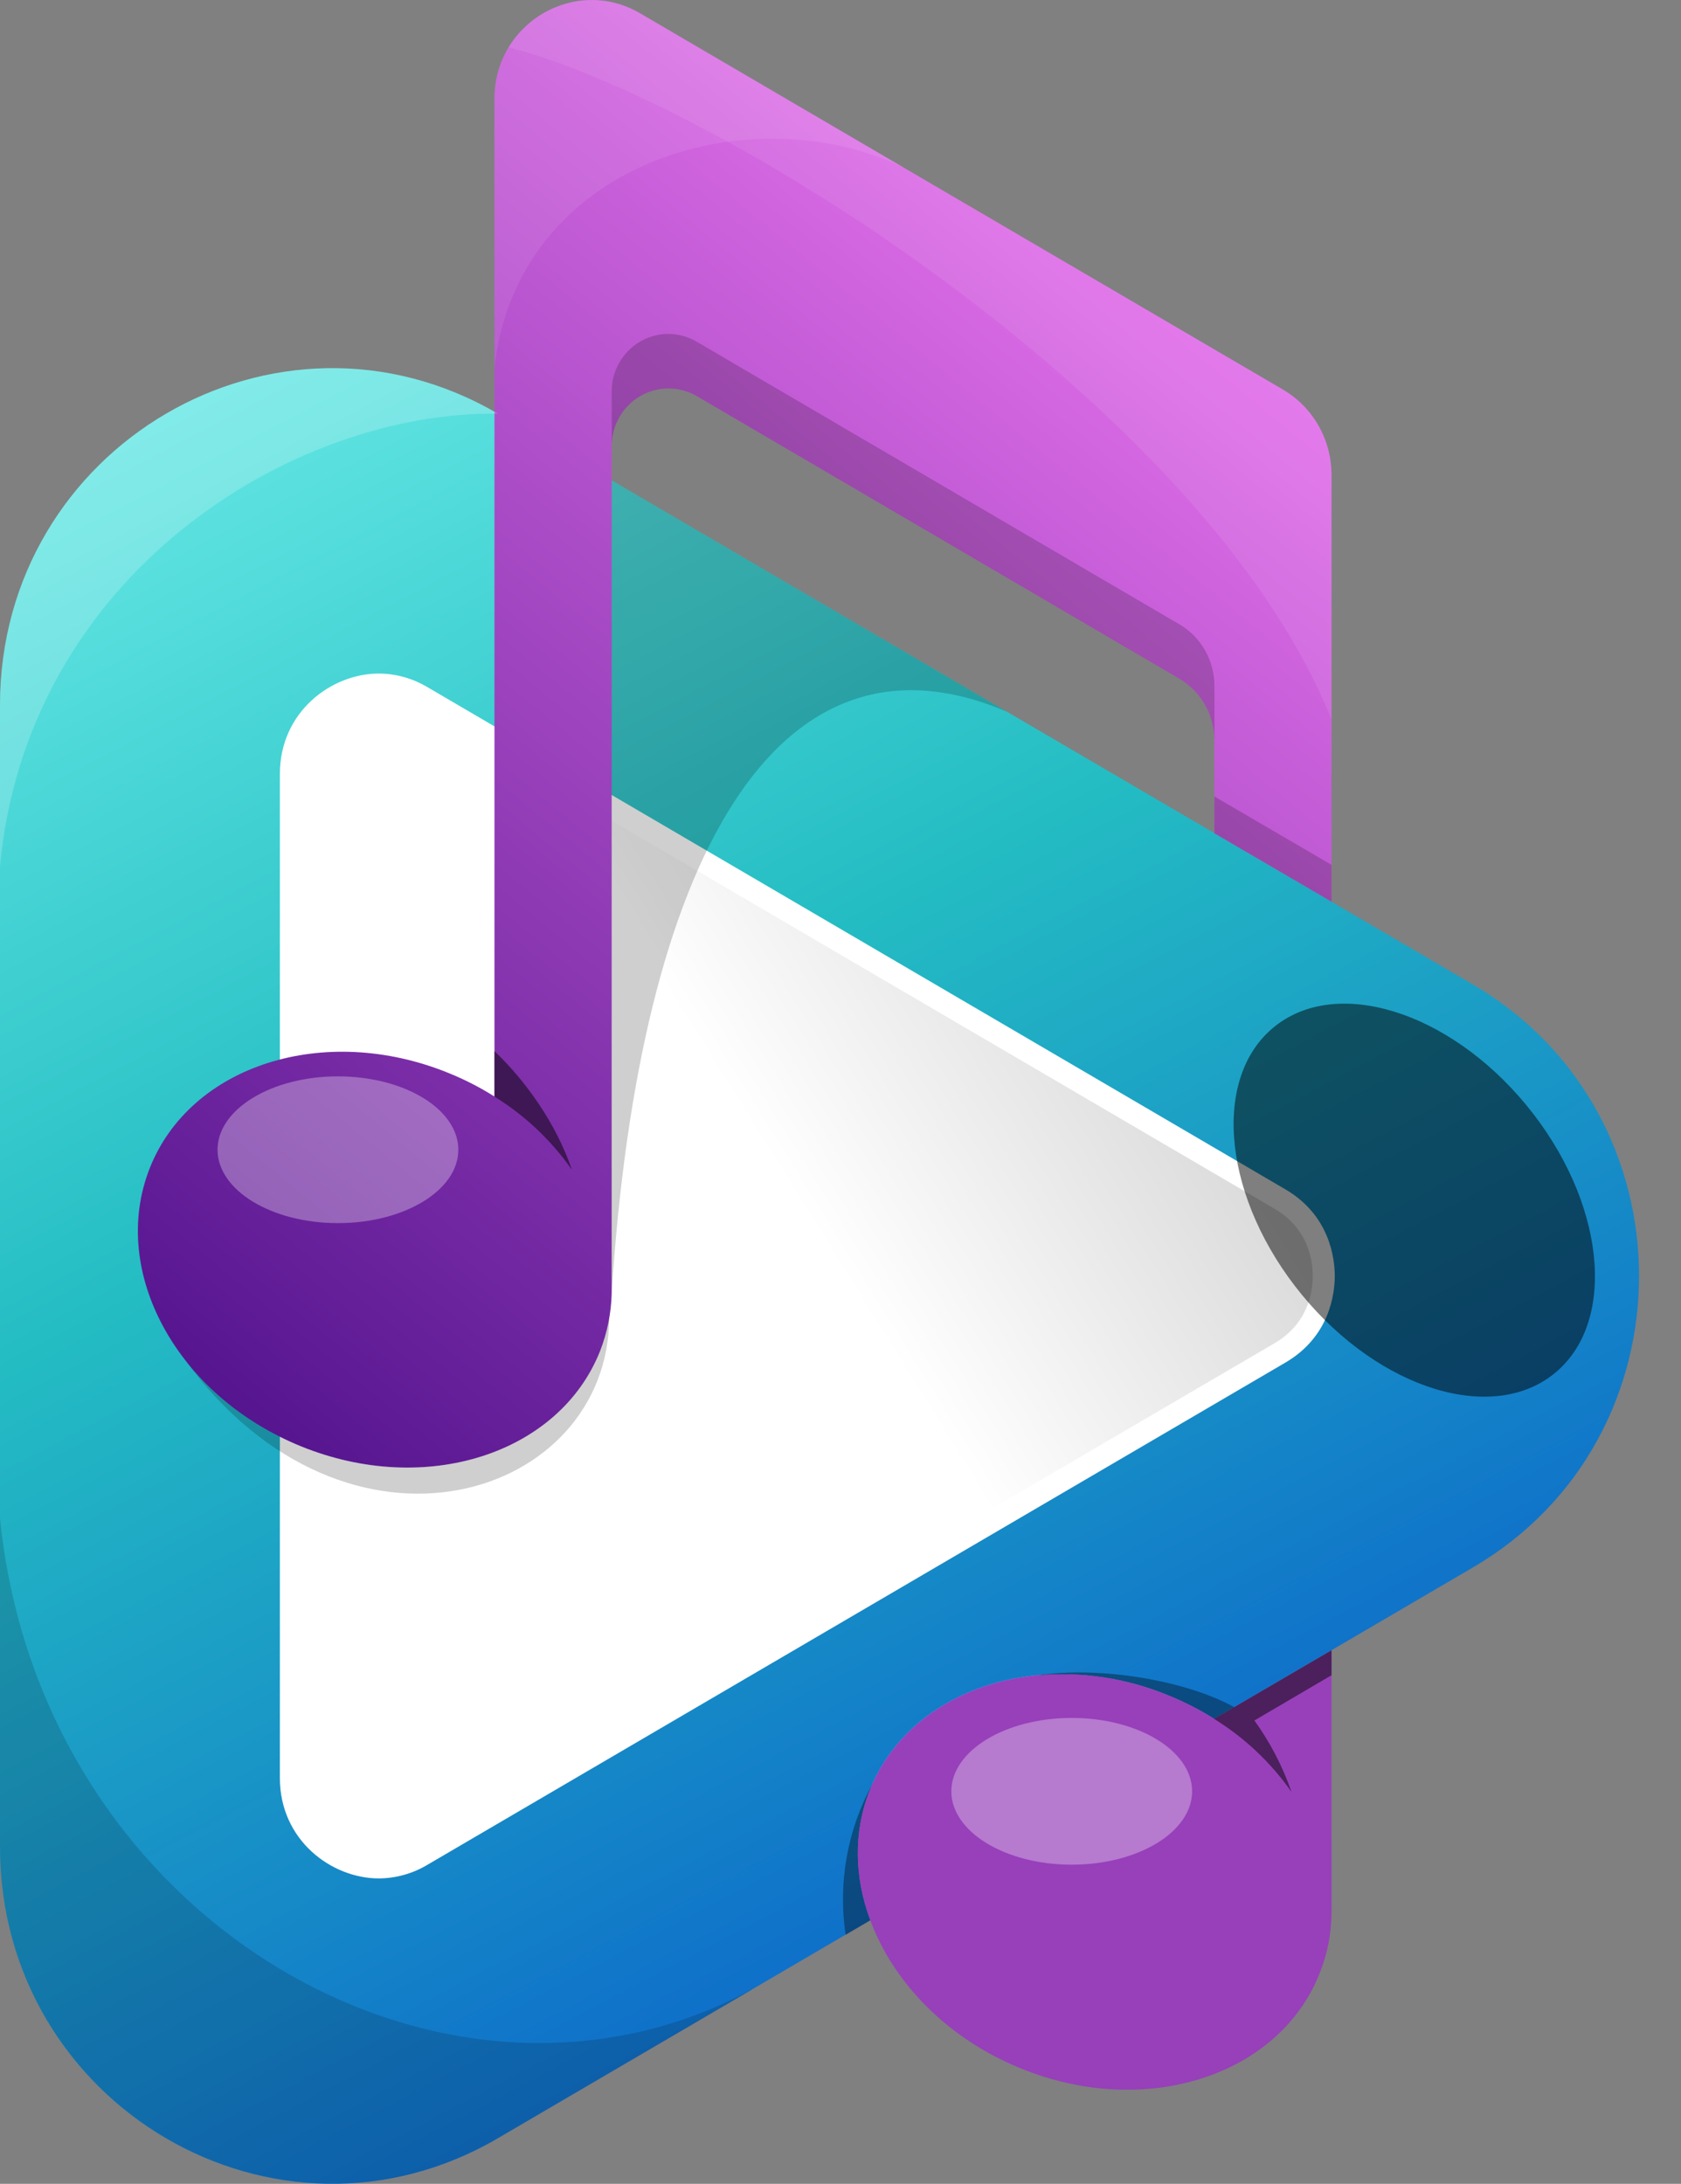 <svg width="77" height="100" viewBox="0 0 77 100" fill="none" xmlns="http://www.w3.org/2000/svg">
<rect x="0" y="0" width="77" height="100" fill="#808080" stroke="none"/>
<path d="M67.473 45.084L22.806 18.945C12.671 13.015 0 20.428 0 32.288V84.568C0 96.429 12.669 103.845 22.804 97.912L67.473 71.772C77.613 65.841 77.613 51.015 67.473 45.084Z" fill="url(#paint0_linear_317_400)"/>
<path d="M17.358 86.015C15.176 86.015 12.82 84.256 12.82 81.417V35.441C12.82 32.6 15.176 30.842 17.357 30.842C18.146 30.848 18.918 31.067 19.596 31.475L58.881 54.463C60.919 55.657 61.14 57.634 61.14 58.429C61.14 59.223 60.919 61.201 58.881 62.393L19.596 85.381C18.919 85.79 18.146 86.009 17.358 86.015Z" fill="white"/>
<path style="mix-blend-mode:multiply" opacity="0.3" d="M17.357 84.994C15.657 84.994 13.827 83.626 13.827 81.416V35.441C13.827 33.231 15.659 31.862 17.357 31.862C17.968 31.869 18.567 32.041 19.092 32.359L58.377 55.347C59.904 56.241 60.132 57.661 60.132 58.428C60.132 59.196 59.904 60.616 58.377 61.51L19.092 84.498C18.567 84.816 17.968 84.987 17.357 84.994Z" fill="url(#paint1_linear_317_400)"/>
<path d="M60.991 21.75V41.287L55.625 38.156V33.901C55.624 33.328 55.474 32.766 55.192 32.27C54.91 31.774 54.504 31.362 54.015 31.075L31.914 18.138C31.519 17.907 31.07 17.787 30.614 17.788C30.158 17.788 29.71 17.911 29.316 18.142C28.921 18.374 28.593 18.707 28.366 19.107C28.138 19.508 28.018 19.962 28.019 20.424V59.234C27.995 60.136 27.815 61.027 27.487 61.866C25.615 66.58 19.495 68.543 13.796 66.233C8.098 63.923 4.994 58.224 6.856 53.501C8.717 48.777 14.848 46.817 20.546 49.134C21.277 49.429 21.981 49.789 22.649 50.211V4.518C22.647 3.69 22.87 2.878 23.294 2.17C24.482 0.202 27.109 -0.687 29.323 0.61L58.768 17.84C59.445 18.237 60.007 18.806 60.397 19.493C60.788 20.179 60.992 20.958 60.991 21.75Z" fill="url(#paint2_linear_317_400)"/>
<path d="M55.618 78.71L39.863 87.923C39.139 85.985 39.078 83.903 39.834 82C41.696 77.277 47.826 75.317 53.514 77.633C54.246 77.927 54.95 78.287 55.618 78.71Z" fill="url(#paint3_linear_317_400)"/>
<path d="M55.627 78.701L60.993 75.568V87.597C60.986 88.542 60.802 89.477 60.449 90.352C58.587 95.075 52.456 97.034 46.769 94.719C43.377 93.341 40.911 90.77 39.862 87.923C39.137 85.985 39.077 83.903 39.832 82C41.695 77.277 47.825 75.317 53.513 77.633C54.245 77.927 54.949 78.287 55.617 78.71C55.616 78.712 55.617 78.713 55.617 78.714C55.617 78.716 55.618 78.717 55.619 78.718C55.62 78.719 55.621 78.72 55.622 78.72C55.623 78.721 55.625 78.721 55.626 78.721L55.627 78.701Z" fill="url(#paint4_linear_317_400)"/>
<g style="mix-blend-mode:multiply" opacity="0.3">
<path d="M26.183 53.531H26.173C25.232 52.196 24.033 51.068 22.649 50.215V48.133C24.099 49.521 25.468 51.449 26.183 53.531Z" fill="black"/>
</g>
<g style="mix-blend-mode:multiply" opacity="0.3">
<path d="M60.991 75.568L55.615 78.71C56.999 79.563 58.197 80.691 59.139 82.026H59.148C58.743 80.867 58.173 79.775 57.457 78.782L60.991 76.71V75.568Z" fill="black"/>
</g>
<path style="mix-blend-mode:screen" opacity="0.3" d="M15.479 56.008C18.525 56.008 20.994 54.503 20.994 52.648C20.994 50.792 18.525 49.288 15.479 49.288C12.434 49.288 9.965 50.792 9.965 52.648C9.965 54.503 12.434 56.008 15.479 56.008Z" fill="url(#paint5_linear_317_400)"/>
<path style="mix-blend-mode:screen" opacity="0.5" d="M71.27 62.835C74.107 60.434 73.503 54.962 69.92 50.611C66.337 46.26 61.133 44.679 58.295 47.08C55.458 49.48 56.062 54.952 59.645 59.303C63.228 63.654 68.432 65.235 71.27 62.835Z" fill="url(#paint6_linear_317_400)"/>
<path style="mix-blend-mode:screen" opacity="0.3" d="M49.092 85.386C52.137 85.386 54.606 83.882 54.606 82.026C54.606 80.171 52.137 78.666 49.092 78.666C46.046 78.666 43.577 80.171 43.577 82.026C43.577 83.882 46.046 85.386 49.092 85.386Z" fill="url(#paint7_linear_317_400)"/>
<g style="mix-blend-mode:multiply" opacity="0.1">
<path d="M28.016 59.234C29.299 39.203 35.651 28.128 46.11 32.585L28.016 21.993V59.234Z" fill="black"/>
</g>
<g style="mix-blend-mode:multiply" opacity="0.2">
<path d="M39.863 87.923V87.934L38.736 88.597C38.38 86.212 38.815 83.776 39.974 81.67C39.924 81.777 39.874 81.885 39.833 81.993C39.078 83.909 39.139 85.985 39.863 87.923Z" fill="black"/>
</g>
<g style="mix-blend-mode:multiply" opacity="0.08">
<path d="M34.447 91.096V91.107L22.811 97.909C12.674 103.832 0 96.429 0 84.563V69.518C1.842 87.994 20.485 98.662 34.447 91.096Z" fill="black"/>
</g>
<g style="mix-blend-mode:multiply" opacity="0.1">
<path d="M55.628 31.412V33.901C55.626 33.328 55.477 32.766 55.194 32.27C54.911 31.774 54.505 31.362 54.017 31.075L31.915 18.138C31.52 17.907 31.072 17.787 30.616 17.787C30.16 17.788 29.712 17.911 29.317 18.142C28.922 18.374 28.595 18.707 28.367 19.107C28.14 19.508 28.02 19.962 28.02 20.424V17.923C28.019 17.461 28.139 17.007 28.367 16.607C28.595 16.206 28.923 15.874 29.318 15.643C29.713 15.412 30.161 15.291 30.617 15.292C31.073 15.293 31.521 15.416 31.915 15.649L54.017 28.586C54.507 28.871 54.914 29.283 55.197 29.779C55.48 30.276 55.629 30.839 55.628 31.412Z" fill="black"/>
</g>
<g style="mix-blend-mode:multiply" opacity="0.1">
<path d="M27.904 60.315C27.904 68.6 15.926 72.498 8.446 62.233C9.848 64.021 11.692 65.401 13.791 66.233C19.488 68.539 25.609 66.58 27.482 61.866C27.68 61.367 27.821 60.847 27.904 60.315Z" fill="black"/>
</g>
<g style="mix-blend-mode:screen" opacity="0.2">
<path d="M22.811 18.944C13.282 18.822 1.228 26.392 0 39.676V32.29C0 20.424 12.674 13.017 22.811 18.944Z" fill="white"/>
</g>
<g style="mix-blend-mode:multiply" opacity="0.2">
<path d="M56.533 78.17L55.627 78.701V78.721C55.626 78.721 55.624 78.721 55.623 78.72C55.622 78.72 55.621 78.719 55.62 78.718C55.619 78.717 55.618 78.716 55.618 78.714C55.618 78.713 55.617 78.712 55.618 78.71C54.95 78.287 54.246 77.927 53.514 77.633C51.597 76.838 49.519 76.527 47.457 76.726C50.365 76.272 54.297 76.945 56.533 78.17Z" fill="black"/>
</g>
<g style="mix-blend-mode:multiply" opacity="0.1">
<path d="M60.993 39.604L55.628 36.472V38.156L60.993 41.288V39.604Z" fill="black"/>
</g>
<g style="mix-blend-mode:screen" opacity="0.08">
<path d="M41.384 7.67C34.217 4.242 23.657 7.548 22.649 16.853V4.518C22.649 1.049 26.355 -1.124 29.323 0.611L41.384 7.67Z" fill="white"/>
</g>
<g style="mix-blend-mode:screen" opacity="0.08">
<path d="M60.991 21.75V32.95C55.235 18.539 32.621 4.507 23.294 2.17C24.482 0.202 27.109 -0.687 29.323 0.61L58.768 17.84C59.445 18.237 60.007 18.806 60.397 19.493C60.788 20.179 60.992 20.958 60.991 21.75Z" fill="white"/>
</g>
<g style="mix-blend-mode:multiply" opacity="0.3">
<path d="M26.183 53.531H26.173C25.232 52.196 24.033 51.068 22.649 50.215V48.133C24.099 49.521 25.468 51.449 26.183 53.531Z" fill="black"/>
</g>
<g style="mix-blend-mode:multiply" opacity="0.3">
<path d="M60.991 75.568L55.615 78.71C56.999 79.563 58.197 80.691 59.139 82.026H59.148C58.743 80.867 58.173 79.775 57.457 78.782L60.991 76.71V75.568Z" fill="black"/>
</g>
<g style="mix-blend-mode:multiply" opacity="0.1">
<path d="M28.016 59.234C29.299 39.203 35.651 28.128 46.11 32.585L28.016 21.993V59.234Z" fill="black"/>
</g>
<g style="mix-blend-mode:multiply" opacity="0.2">
<path d="M39.863 87.923V87.934L38.736 88.597C38.38 86.212 38.815 83.776 39.974 81.67C39.924 81.777 39.874 81.885 39.833 81.993C39.078 83.909 39.139 85.985 39.863 87.923Z" fill="black"/>
</g>
<g style="mix-blend-mode:multiply" opacity="0.08">
<path d="M34.447 91.096V91.107L22.811 97.909C12.674 103.832 0 96.429 0 84.563V69.518C1.842 87.994 20.485 98.662 34.447 91.096Z" fill="black"/>
</g>
<g style="mix-blend-mode:multiply" opacity="0.1">
<path d="M55.628 31.412V33.901C55.626 33.328 55.477 32.766 55.194 32.27C54.911 31.774 54.505 31.362 54.017 31.075L31.915 18.138C31.52 17.907 31.072 17.787 30.616 17.787C30.16 17.788 29.712 17.911 29.317 18.142C28.922 18.374 28.595 18.707 28.367 19.107C28.14 19.508 28.02 19.962 28.02 20.424V17.923C28.019 17.461 28.139 17.007 28.367 16.607C28.595 16.206 28.923 15.874 29.318 15.643C29.713 15.412 30.161 15.291 30.617 15.292C31.073 15.293 31.521 15.416 31.915 15.649L54.017 28.586C54.507 28.871 54.914 29.283 55.197 29.779C55.48 30.276 55.629 30.839 55.628 31.412Z" fill="black"/>
</g>
<g style="mix-blend-mode:multiply" opacity="0.1">
<path d="M27.904 60.315C27.904 68.6 15.926 72.498 8.446 62.233C9.848 64.021 11.692 65.401 13.791 66.233C19.488 68.539 25.609 66.58 27.482 61.866C27.68 61.367 27.821 60.847 27.904 60.315Z" fill="black"/>
</g>
<g style="mix-blend-mode:multiply" opacity="0.2">
<path d="M56.533 78.17L55.627 78.701V78.721C55.626 78.721 55.624 78.721 55.623 78.72C55.622 78.72 55.621 78.719 55.62 78.718C55.619 78.717 55.618 78.716 55.618 78.714C55.618 78.713 55.617 78.712 55.618 78.71C54.95 78.287 54.246 77.927 53.514 77.633C51.597 76.838 49.519 76.527 47.457 76.726C50.365 76.272 54.297 76.945 56.533 78.17Z" fill="black"/>
</g>
<g style="mix-blend-mode:multiply" opacity="0.1">
<path d="M60.993 39.604L55.628 36.472V38.156L60.993 41.288V39.604Z" fill="black"/>
</g>
<defs>
<linearGradient id="paint0_linear_317_400" x1="5.062" y1="8.111" x2="51.126" y2="95.635" gradientUnits="userSpaceOnUse">
<stop stop-color="#76F3ED"/>
<stop offset="0.46" stop-color="#24BDC3"/>
<stop offset="1" stop-color="#095BCB"/>
</linearGradient>
<linearGradient id="paint1_linear_317_400" x1="33.222" y1="49.34" x2="65.975" y2="28.924" gradientUnits="userSpaceOnUse">
<stop stop-color="white"/>
<stop offset="1"/>
</linearGradient>
<linearGradient id="paint2_linear_317_400" x1="59.482" y1="0.019" x2="4.741" y2="66.654" gradientUnits="userSpaceOnUse">
<stop stop-color="#FF82FD"/>
<stop offset="1" stop-color="#4A0E88"/>
</linearGradient>
<linearGradient id="paint3_linear_317_400" x1="14853.2" y1="14133.2" x2="19701.8" y2="14133.2" gradientUnits="userSpaceOnUse">
<stop stop-color="#FF82FD"/>
<stop offset="1" stop-color="#4A0E88"/>
</linearGradient>
<linearGradient id="paint4_linear_317_400" x1="34430.3" y1="17052.3" x2="22000.7" y2="30723.5" gradientUnits="userSpaceOnUse">
<stop stop-color="#FF82FD"/>
<stop offset="1" stop-color="#4A0E88"/>
</linearGradient>
<linearGradient id="paint5_linear_317_400" x1="8846.86" y1="5944.47" x2="9003.93" y2="6910.73" gradientUnits="userSpaceOnUse">
<stop stop-color="white"/>
<stop offset="1"/>
</linearGradient>
<linearGradient id="paint6_linear_317_400" x1="20334.3" y1="16686.7" x2="15484.6" y2="19271.6" gradientUnits="userSpaceOnUse">
<stop stop-color="white"/>
<stop offset="1"/>
</linearGradient>
<linearGradient id="paint7_linear_317_400" x1="12369.4" y1="7807.07" x2="12526.5" y2="8773.32" gradientUnits="userSpaceOnUse">
<stop stop-color="white"/>
<stop offset="1"/>
</linearGradient>
</defs>
</svg>
